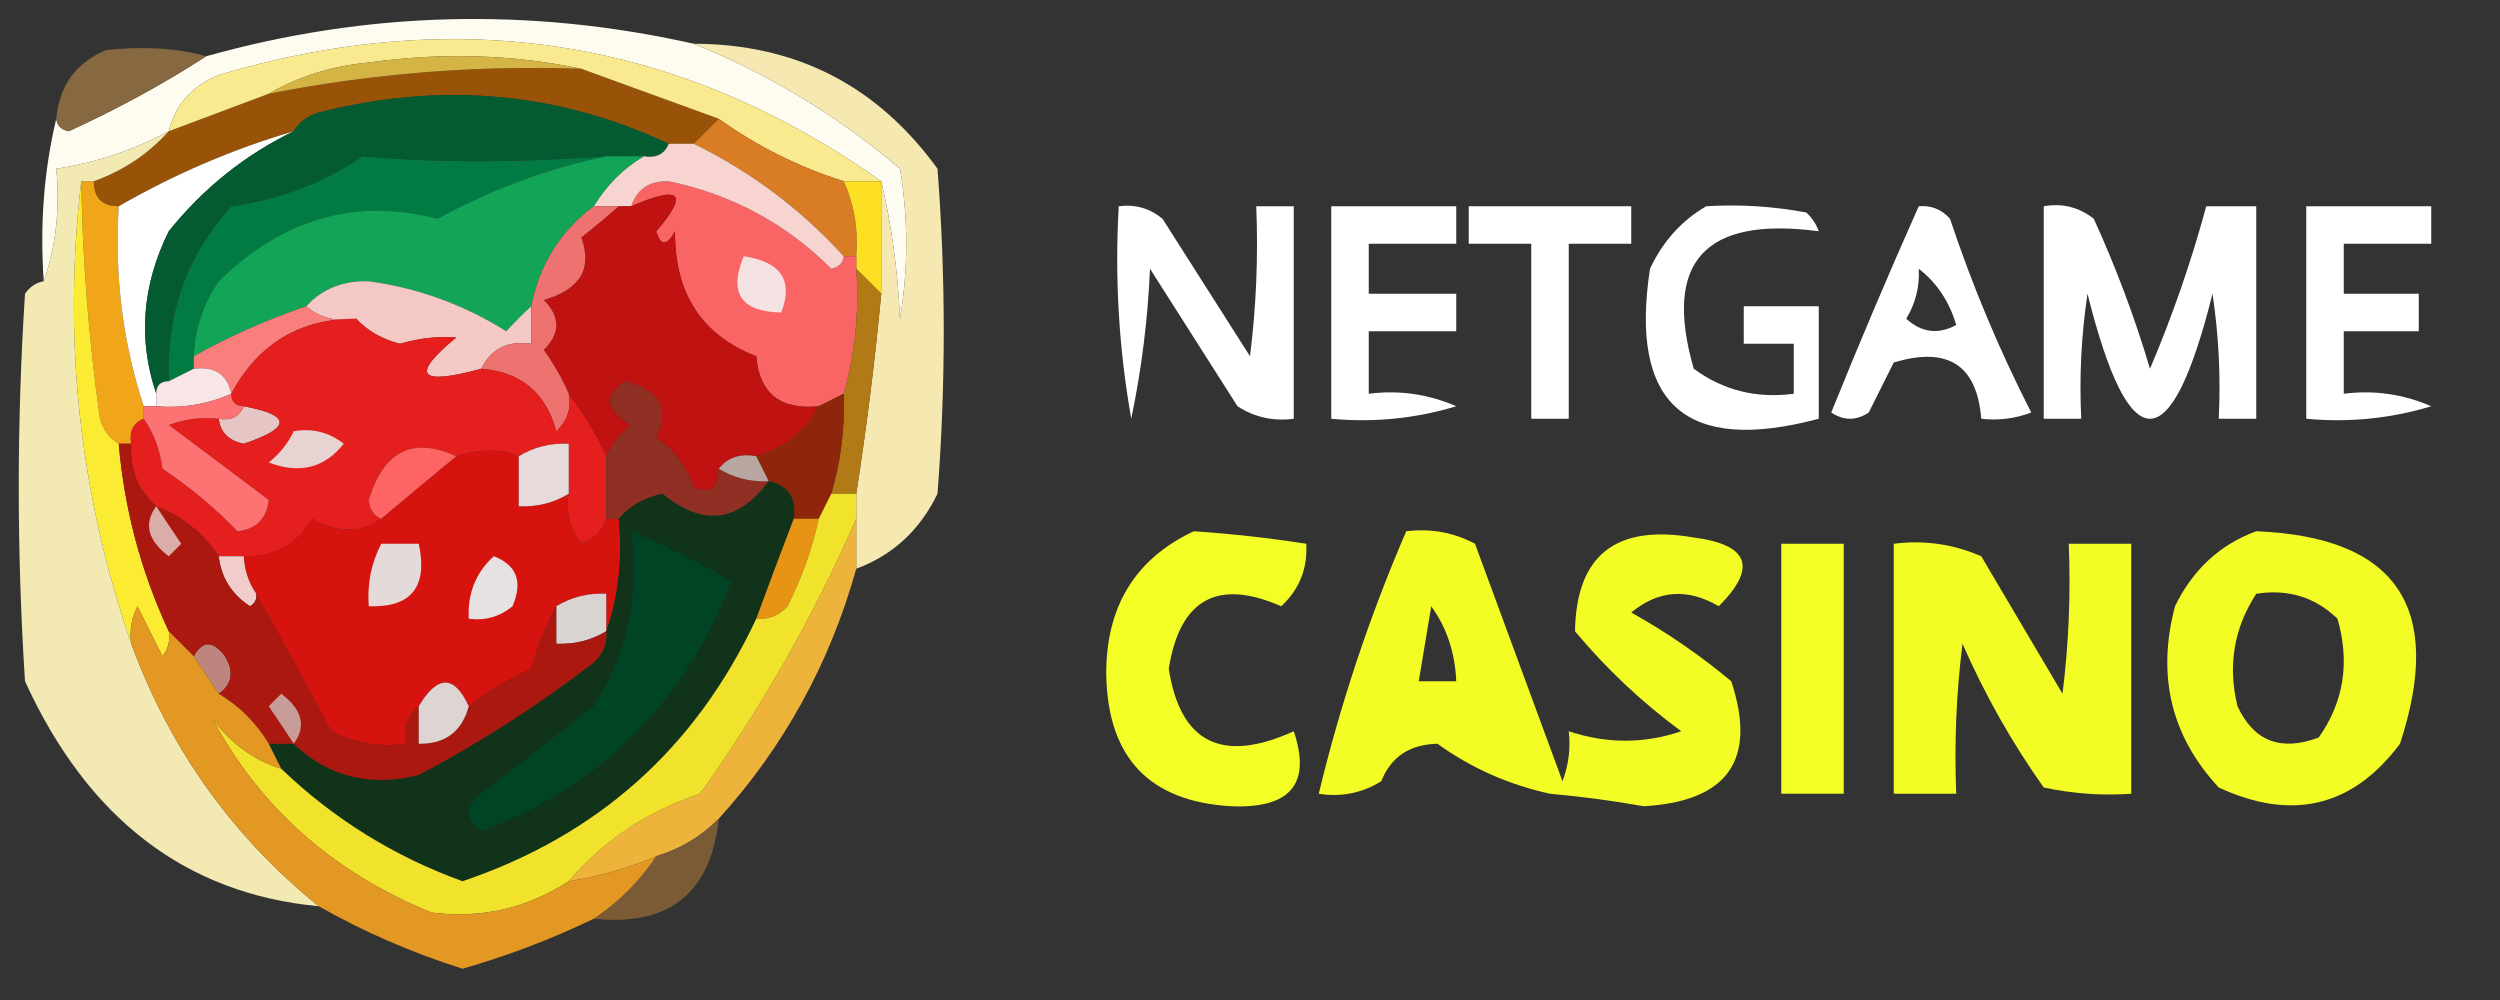 <?xml version="1.0" encoding="UTF-8"?>
<!DOCTYPE svg PUBLIC "-//W3C//DTD SVG 1.1//EN" "http://www.w3.org/Graphics/SVG/1.1/DTD/svg11.dtd">
<svg xmlns="http://www.w3.org/2000/svg" version="1.1" width="200px" height="80px" style="shape-rendering:geometricPrecision; text-rendering:geometricPrecision; image-rendering:optimizeQuality; fill-rule:evenodd; clip-rule:evenodd" xmlns:xlink="http://www.w3.org/1999/xlink">
<rect width="100%" height="100%" fill="#333333" stroke="none"/>
<g><path fill="#fefbf0" d="M 55.5,3.5 C 61.486,5.915 66.986,9.248 72,13.5C 72.667,17.5 72.667,21.5 72,25.5C 71.823,21.644 71.323,17.977 70.5,14.5C 54.391,3.113 36.724,0.279 17.5,6C 15.364,6.876 14.031,8.376 13.5,10.5C 10.655,12.023 7.655,13.023 4.5,13.5C 4.81,16.713 4.477,19.713 3.5,22.5C 3.182,17.968 3.515,13.634 4.5,9.5C 4.56,10.043 4.893,10.376 5.5,10.5C 9.389,8.726 13.055,6.726 16.5,4.5C 29.375,0.892 42.375,0.559 55.5,3.5 Z"/></g>
<g><path fill="#866841" d="M 16.5,4.5 C 13.055,6.726 9.389,8.726 5.5,10.5C 4.893,10.376 4.56,10.043 4.5,9.5C 4.738,6.852 6.072,5.018 8.5,4C 11.542,3.686 14.209,3.853 16.5,4.5 Z"/></g>
<g><path fill="#995308" d="M 46.5,5.5 C 50.081,6.807 53.747,8.141 57.5,9.5C 56.833,10.167 56.167,10.833 55.5,11.5C 54.833,11.5 54.167,11.5 53.5,11.5C 44.604,7.343 35.27,6.509 25.5,9C 24.584,9.278 23.918,9.778 23.5,10.5C 18.654,11.919 13.987,13.919 9.5,16.5C 8.167,16.5 7.5,15.833 7.5,14.5C 9.853,13.66 11.852,12.326 13.5,10.5C 16.162,9.501 18.828,8.501 21.5,7.5C 29.742,5.88 38.076,5.214 46.5,5.5 Z"/></g>
<g><path fill="#f9ea90" d="M 70.5,14.5 C 69.5,14.5 68.5,14.5 67.5,14.5C 63.883,13.358 60.55,11.692 57.5,9.5C 53.747,8.141 50.081,6.807 46.5,5.5C 41.015,4.348 35.349,4.182 29.5,5C 26.543,5.279 23.877,6.113 21.5,7.5C 18.828,8.501 16.162,9.501 13.5,10.5C 14.031,8.376 15.364,6.876 17.5,6C 36.724,0.279 54.391,3.113 70.5,14.5 Z"/></g>
<g><path fill="#d3b444" d="M 46.5,5.5 C 38.076,5.214 29.742,5.88 21.5,7.5C 23.877,6.113 26.543,5.279 29.5,5C 35.349,4.182 41.015,4.348 46.5,5.5 Z"/></g>
<g><path fill="#027b43" d="M 48.5,12.5 C 43.846,13.466 39.346,15.133 35,17.5C 28.457,15.808 22.623,17.474 17.5,22.5C 16.253,24.323 15.586,26.323 15.5,28.5C 15.5,28.833 15.5,29.167 15.5,29.5C 14.833,29.833 14.167,30.167 13.5,30.5C 13.28,25.06 14.947,20.393 18.5,16.5C 22.351,15.97 25.851,14.637 29,12.5C 34.862,13.024 41.362,13.024 48.5,12.5 Z"/></g>
<g><path fill="#d87d24" d="M 57.5,9.5 C 60.55,11.692 63.883,13.358 67.5,14.5C 68.341,16.379 68.675,18.379 68.5,20.5C 68.167,20.5 67.833,20.5 67.5,20.5C 64.068,16.733 60.068,13.733 55.5,11.5C 56.167,10.833 56.833,10.167 57.5,9.5 Z"/></g>
<g><path fill="#f1a61a" d="M 6.5,14.5 C 6.833,14.5 7.167,14.5 7.5,14.5C 7.5,15.833 8.167,16.5 9.5,16.5C 9.156,22.098 9.822,27.432 11.5,32.5C 11.5,32.833 11.5,33.167 11.5,33.5C 10.662,33.842 10.328,34.508 10.5,35.5C 10.167,35.5 9.833,35.5 9.5,35.5C 8.778,35.083 8.278,34.416 8,33.5C 7.103,27.194 6.603,20.861 6.5,14.5 Z"/></g>
<g><path fill="#fddf24" d="M 67.5,14.5 C 68.5,14.5 69.5,14.5 70.5,14.5C 70.5,17.5 70.5,20.5 70.5,23.5C 69.833,22.833 69.167,22.167 68.5,21.5C 68.5,21.167 68.5,20.833 68.5,20.5C 68.675,18.379 68.341,16.379 67.5,14.5 Z"/></g>
<g><path fill="#fff" d="M 89.5,16.5 C 90.822,16.33 91.989,16.663 93,17.5C 95.333,21.167 97.667,24.833 100,28.5C 100.499,24.514 100.666,20.514 100.5,16.5C 101.5,16.5 102.5,16.5 103.5,16.5C 103.5,22.167 103.5,27.833 103.5,33.5C 101.856,33.714 100.356,33.38 99,32.5C 96.667,28.833 94.333,25.167 92,21.5C 91.826,25.541 91.326,29.541 90.5,33.5C 89.505,27.872 89.171,22.206 89.5,16.5 Z"/></g>
<g><path fill="#fff" d="M 106.5,16.5 C 109.833,16.5 113.167,16.5 116.5,16.5C 116.5,17.5 116.5,18.5 116.5,19.5C 114.167,19.5 111.833,19.5 109.5,19.5C 109.5,20.833 109.5,22.167 109.5,23.5C 111.833,23.5 114.167,23.5 116.5,23.5C 116.5,24.5 116.5,25.5 116.5,26.5C 114.167,26.5 111.833,26.5 109.5,26.5C 109.5,28.167 109.5,29.833 109.5,31.5C 111.924,31.192 114.257,31.526 116.5,32.5C 113.232,33.487 109.898,33.82 106.5,33.5C 106.5,27.833 106.5,22.167 106.5,16.5 Z"/></g>
<g><path fill="#fff" d="M 117.5,16.5 C 121.833,16.5 126.167,16.5 130.5,16.5C 130.5,17.5 130.5,18.5 130.5,19.5C 128.833,19.5 127.167,19.5 125.5,19.5C 125.5,24.167 125.5,28.833 125.5,33.5C 124.5,33.5 123.5,33.5 122.5,33.5C 122.5,28.833 122.5,24.167 122.5,19.5C 120.833,19.5 119.167,19.5 117.5,19.5C 117.5,18.5 117.5,17.5 117.5,16.5 Z"/></g>
<g><path fill="#fff" d="M 136.5,16.5 C 139.187,16.336 141.854,16.503 144.5,17C 144.957,17.414 145.291,17.914 145.5,18.5C 136.369,17.287 133.036,20.953 135.5,29.5C 137.851,31.229 140.518,31.896 143.5,31.5C 143.5,30.167 143.5,28.833 143.5,27.5C 142.167,27.5 140.833,27.5 139.5,27.5C 139.5,26.5 139.5,25.5 139.5,24.5C 141.5,24.5 143.5,24.5 145.5,24.5C 145.5,27.5 145.5,30.5 145.5,33.5C 134.844,36.342 130.344,32.342 132,21.5C 133.025,19.313 134.525,17.646 136.5,16.5 Z"/></g>
<g><path fill="#fff" d="M 153.5,16.5 C 154.496,16.414 155.329,16.748 156,17.5C 157.781,22.846 159.947,28.013 162.5,33C 161.207,33.49 159.873,33.657 158.5,33.5C 158.158,29.195 155.824,27.695 151.5,29C 150.833,30.333 150.167,31.667 149.5,33C 148.5,33.667 147.5,33.667 146.5,33C 148.739,27.447 151.072,21.947 153.5,16.5 Z M 153.5,21.5 C 154.947,22.622 155.947,24.122 156.5,26C 155.056,26.78 153.723,26.614 152.5,25.5C 153.246,24.264 153.579,22.93 153.5,21.5 Z"/></g>
<g><path fill="#fff" d="M 163.5,16.5 C 164.978,16.238 166.311,16.571 167.5,17.5C 169.278,21.39 170.778,25.39 172,29.5C 173.807,25.244 175.307,20.911 176.5,16.5C 177.833,16.5 179.167,16.5 180.5,16.5C 180.5,22.167 180.5,27.833 180.5,33.5C 179.5,33.5 178.5,33.5 177.5,33.5C 177.665,30.15 177.498,26.817 177,23.5C 173.667,36.833 170.333,36.833 167,23.5C 166.502,26.817 166.335,30.15 166.5,33.5C 165.5,33.5 164.5,33.5 163.5,33.5C 163.5,27.833 163.5,22.167 163.5,16.5 Z"/></g>
<g><path fill="#fff" d="M 184.5,16.5 C 187.833,16.5 191.167,16.5 194.5,16.5C 194.5,17.5 194.5,18.5 194.5,19.5C 192.167,19.5 189.833,19.5 187.5,19.5C 187.5,20.833 187.5,22.167 187.5,23.5C 189.5,23.5 191.5,23.5 193.5,23.5C 193.5,24.5 193.5,25.5 193.5,26.5C 191.5,26.5 189.5,26.5 187.5,26.5C 187.5,28.167 187.5,29.833 187.5,31.5C 189.924,31.192 192.257,31.526 194.5,32.5C 191.232,33.487 187.898,33.82 184.5,33.5C 184.5,27.833 184.5,22.167 184.5,16.5 Z"/></g>
<g><path fill="#fff" d="M 23.5,10.5 C 19.609,12.383 16.276,15.05 13.5,18.5C 11.365,22.823 11.031,27.156 12.5,31.5C 12.5,31.833 12.5,32.167 12.5,32.5C 12.167,32.5 11.833,32.5 11.5,32.5C 9.822,27.432 9.156,22.098 9.5,16.5C 13.987,13.919 18.654,11.919 23.5,10.5 Z"/></g>
<g><path fill="#045b32" d="M 53.5,11.5 C 53.158,12.338 52.492,12.672 51.5,12.5C 50.5,12.5 49.5,12.5 48.5,12.5C 41.362,13.024 34.862,13.024 29,12.5C 25.851,14.637 22.351,15.97 18.5,16.5C 14.947,20.393 13.28,25.06 13.5,30.5C 12.833,30.5 12.5,30.833 12.5,31.5C 11.031,27.156 11.365,22.823 13.5,18.5C 16.276,15.05 19.609,12.383 23.5,10.5C 23.918,9.778 24.584,9.278 25.5,9C 35.27,6.509 44.604,7.343 53.5,11.5 Z"/></g>
<g><path fill="#f96565" d="M 67.5,20.5 C 67.833,20.5 68.167,20.5 68.5,20.5C 68.5,20.833 68.5,21.167 68.5,21.5C 68.747,24.939 68.414,28.272 67.5,31.5C 66.833,31.833 66.167,32.167 65.5,32.5C 62.412,32.803 60.746,31.47 60.5,28.5C 56.137,26.814 53.971,23.481 54,18.5C 53.346,19.696 52.846,19.696 52.5,18.5C 55.128,15.454 54.461,14.787 50.5,16.5C 50.962,15.12 51.962,14.453 53.5,14.5C 58.546,15.555 62.88,17.888 66.5,21.5C 67.107,21.376 67.44,21.043 67.5,20.5 Z"/></g>
<g><path fill="#f8d4d0" d="M 53.5,11.5 C 54.167,11.5 54.833,11.5 55.5,11.5C 60.068,13.733 64.068,16.733 67.5,20.5C 67.44,21.043 67.107,21.376 66.5,21.5C 62.88,17.888 58.546,15.555 53.5,14.5C 51.962,14.453 50.962,15.12 50.5,16.5C 50.167,16.5 49.833,16.5 49.5,16.5C 48.833,16.5 48.167,16.5 47.5,16.5C 48.527,14.806 49.861,13.473 51.5,12.5C 52.492,12.672 53.158,12.338 53.5,11.5 Z"/></g>
<g><path fill="#12a558" d="M 48.5,12.5 C 49.5,12.5 50.5,12.5 51.5,12.5C 49.861,13.473 48.527,14.806 47.5,16.5C 44.836,18.484 43.169,21.151 42.5,24.5C 41.849,25.091 41.182,25.757 40.5,26.5C 37.117,24.372 33.45,23.039 29.5,22.5C 27.443,22.436 25.777,23.102 24.5,24.5C 21.352,25.576 18.352,26.909 15.5,28.5C 15.586,26.323 16.253,24.323 17.5,22.5C 22.623,17.474 28.457,15.808 35,17.5C 39.346,15.133 43.846,13.466 48.5,12.5 Z"/></g>
<g><path fill="#f5e8b1" d="M 55.5,3.5 C 63.687,3.515 70.187,6.848 75,13.5C 75.667,22.167 75.667,30.833 75,39.5C 73.594,42.409 71.428,44.409 68.5,45.5C 68.5,44.167 68.5,42.833 68.5,41.5C 68.5,40.833 68.5,40.167 68.5,39.5C 69.33,34.193 69.997,28.859 70.5,23.5C 70.5,20.5 70.5,17.5 70.5,14.5C 71.323,17.977 71.823,21.644 72,25.5C 72.667,21.5 72.667,17.5 72,13.5C 66.986,9.248 61.486,5.915 55.5,3.5 Z"/></g>
<g><path fill="#f5e2e2" d="M 59.5,20.5 C 62.487,20.948 63.487,22.448 62.5,25C 59.273,24.944 58.273,23.444 59.5,20.5 Z"/></g>
<g><path fill="#c01210" d="M 65.5,32.5 C 64.421,34.543 62.754,35.876 60.5,36.5C 59.209,36.263 58.209,36.596 57.5,37.5C 57.483,39.028 56.816,39.528 55.5,39C 54.939,37.324 53.939,35.991 52.5,35C 53.581,32.694 52.748,31.194 50,30.5C 48.274,31.648 48.441,32.815 50.5,34C 49.62,34.708 48.953,35.542 48.5,36.5C 47.687,34.739 46.687,33.072 45.5,31.5C 44.972,30.279 44.305,29.113 43.5,28C 44.833,26.667 44.833,25.333 43.5,24C 46.412,23.155 47.412,21.488 46.5,19C 47.571,18.148 48.571,17.315 49.5,16.5C 49.833,16.5 50.167,16.5 50.5,16.5C 54.461,14.787 55.128,15.454 52.5,18.5C 52.846,19.696 53.346,19.696 54,18.5C 53.971,23.481 56.137,26.814 60.5,28.5C 60.746,31.47 62.412,32.803 65.5,32.5 Z"/></g>
<g><path fill="#f4c8c5" d="M 42.5,24.5 C 42.5,25.5 42.5,26.5 42.5,27.5C 40.62,27.229 39.287,27.896 38.5,29.5C 33.477,30.87 32.81,30.037 36.5,27C 35.05,26.883 33.55,27.049 32,27.5C 30.566,27.138 29.399,26.471 28.5,25.5C 26.901,25.768 25.568,25.434 24.5,24.5C 25.777,23.102 27.443,22.436 29.5,22.5C 33.45,23.039 37.117,24.372 40.5,26.5C 41.182,25.757 41.849,25.091 42.5,24.5 Z"/></g>
<g><path fill="#f97f7d" d="M 24.5,24.5 C 25.568,25.434 26.901,25.768 28.5,25.5C 24.007,25.484 20.674,27.484 18.5,31.5C 18.179,29.952 17.179,29.285 15.5,29.5C 15.5,29.167 15.5,28.833 15.5,28.5C 18.352,26.909 21.352,25.576 24.5,24.5 Z"/></g>
<g><path fill="#ee7370" d="M 47.5,16.5 C 48.167,16.5 48.833,16.5 49.5,16.5C 48.571,17.315 47.571,18.148 46.5,19C 47.412,21.488 46.412,23.155 43.5,24C 44.833,25.333 44.833,26.667 43.5,28C 44.305,29.113 44.972,30.279 45.5,31.5C 45.719,32.675 45.386,33.675 44.5,34.5C 43.676,31.422 41.676,29.755 38.5,29.5C 39.287,27.896 40.62,27.229 42.5,27.5C 42.5,26.5 42.5,25.5 42.5,24.5C 43.169,21.151 44.836,18.484 47.5,16.5 Z"/></g>
<g><path fill="#b27917" d="M 68.5,21.5 C 69.167,22.167 69.833,22.833 70.5,23.5C 69.997,28.859 69.33,34.193 68.5,39.5C 67.833,39.5 67.167,39.5 66.5,39.5C 67.265,36.904 67.599,34.237 67.5,31.5C 68.414,28.272 68.747,24.939 68.5,21.5 Z"/></g>
<g><path fill="#f7e6e5" d="M 15.5,29.5 C 17.179,29.285 18.179,29.952 18.5,31.5C 16.621,32.341 14.621,32.675 12.5,32.5C 12.5,32.167 12.5,31.833 12.5,31.5C 12.5,30.833 12.833,30.5 13.5,30.5C 14.167,30.167 14.833,29.833 15.5,29.5 Z"/></g>
<g><path fill="#e5c6c5" d="M 19.5,32.5 C 23.327,33.215 23.327,34.215 19.5,35.5C 18.287,35.253 17.62,34.586 17.5,33.5C 18.492,33.672 19.158,33.338 19.5,32.5 Z"/></g>
<g><path fill="#e41f1d" d="M 28.5,25.5 C 29.399,26.471 30.566,27.138 32,27.5C 33.55,27.049 35.05,26.883 36.5,27C 32.81,30.037 33.477,30.87 38.5,29.5C 41.676,29.755 43.676,31.422 44.5,34.5C 45.386,33.675 45.719,32.675 45.5,31.5C 46.687,33.072 47.687,34.739 48.5,36.5C 48.5,38.167 48.5,39.833 48.5,41.5C 48.189,42.478 47.522,43.145 46.5,43.5C 45.571,42.311 45.238,40.978 45.5,39.5C 45.5,38.167 45.5,36.833 45.5,35.5C 44.041,35.433 42.708,35.766 41.5,36.5C 40.065,35.904 38.398,35.904 36.5,36.5C 33.022,34.904 30.689,36.07 29.5,40C 29.57,40.765 29.903,41.265 30.5,41.5C 28.831,42.66 26.997,42.66 25,41.5C 23.756,43.576 21.923,44.576 19.5,44.5C 18.833,44.5 18.167,44.5 17.5,44.5C 16.24,42.633 14.573,41.3 12.5,40.5C 11.032,39.221 10.365,37.554 10.5,35.5C 10.328,34.508 10.662,33.842 11.5,33.5C 12.29,34.608 12.79,35.942 13,37.5C 15.22,38.987 17.22,40.654 19,42.5C 20.5,42.333 21.333,41.5 21.5,40C 18.864,38.009 16.198,36.009 13.5,34C 14.793,33.51 16.127,33.343 17.5,33.5C 17.62,34.586 18.287,35.253 19.5,35.5C 23.327,34.215 23.327,33.215 19.5,32.5C 18.833,32.5 18.5,32.167 18.5,31.5C 20.674,27.484 24.007,25.484 28.5,25.5 Z"/></g>
<g><path fill="#e7d3d1" d="M 23.5,34.5 C 24.978,34.238 26.311,34.571 27.5,35.5C 25.956,37.446 23.956,37.946 21.5,37C 22.381,36.292 23.047,35.458 23.5,34.5 Z"/></g>
<g><path fill="#d6130f" d="M 41.5,36.5 C 41.5,37.833 41.5,39.167 41.5,40.5C 42.959,40.567 44.292,40.234 45.5,39.5C 45.238,40.978 45.571,42.311 46.5,43.5C 47.522,43.145 48.189,42.478 48.5,41.5C 48.833,41.5 49.167,41.5 49.5,41.5C 49.81,44.713 49.477,47.713 48.5,50.5C 48.5,49.5 48.5,48.5 48.5,47.5C 47.041,47.433 45.708,47.766 44.5,48.5C 43.694,49.997 43.028,51.664 42.5,53.5C 40.681,54.32 39.014,55.32 37.5,56.5C 36.335,53.978 35.002,53.978 33.5,56.5C 32.596,57.209 32.263,58.209 32.5,59.5C 30.396,59.799 28.396,59.466 26.5,58.5C 24.483,54.727 22.483,51.06 20.5,47.5C 19.89,46.609 19.557,45.609 19.5,44.5C 21.923,44.576 23.756,43.576 25,41.5C 26.997,42.66 28.831,42.66 30.5,41.5C 32.46,39.844 34.46,38.177 36.5,36.5C 38.398,35.904 40.065,35.904 41.5,36.5 Z"/></g>
<g><path fill="#e6dada" d="M 45.5,39.5 C 44.292,40.234 42.959,40.567 41.5,40.5C 41.5,39.167 41.5,37.833 41.5,36.5C 42.708,35.766 44.041,35.433 45.5,35.5C 45.5,36.833 45.5,38.167 45.5,39.5 Z"/></g>
<g><path fill="#8f260c" d="M 67.5,31.5 C 67.599,34.237 67.265,36.904 66.5,39.5C 66.167,40.167 65.833,40.833 65.5,41.5C 64.833,41.5 64.167,41.5 63.5,41.5C 63.715,39.821 63.048,38.821 61.5,38.5C 61.167,37.833 60.833,37.167 60.5,36.5C 62.754,35.876 64.421,34.543 65.5,32.5C 66.167,32.167 66.833,31.833 67.5,31.5 Z"/></g>
<g><path fill="#fe6464" d="M 36.5,36.5 C 34.46,38.177 32.46,39.844 30.5,41.5C 29.903,41.265 29.57,40.765 29.5,40C 30.689,36.07 33.022,34.904 36.5,36.5 Z"/></g>
<g><path fill="#902f23" d="M 57.5,37.5 C 58.708,38.234 60.041,38.567 61.5,38.5C 59.051,41.818 56.218,42.151 53,39.5C 51.541,39.808 50.374,40.475 49.5,41.5C 49.167,41.5 48.833,41.5 48.5,41.5C 48.5,39.833 48.5,38.167 48.5,36.5C 48.953,35.542 49.62,34.708 50.5,34C 48.441,32.815 48.274,31.648 50,30.5C 52.748,31.194 53.581,32.694 52.5,35C 53.939,35.991 54.939,37.324 55.5,39C 56.816,39.528 57.483,39.028 57.5,37.5 Z"/></g>
<g><path fill="#b9a6a0" d="M 57.5,37.5 C 58.209,36.596 59.209,36.263 60.5,36.5C 60.833,37.167 61.167,37.833 61.5,38.5C 60.041,38.567 58.708,38.234 57.5,37.5 Z"/></g>
<g><path fill="#fceb33" d="M 6.5,14.5 C 6.603,20.861 7.103,27.194 8,33.5C 8.278,34.416 8.778,35.083 9.5,35.5C 9.946,40.729 11.28,45.729 13.5,50.5C 13.631,51.239 13.464,51.906 13,52.5C 12.333,51.167 11.667,49.833 11,48.5C 10.517,49.448 10.351,50.448 10.5,51.5C 6.345,39.423 5.011,27.09 6.5,14.5 Z"/></g>
<g><path fill="#fd7272" d="M 18.5,31.5 C 18.5,32.167 18.833,32.5 19.5,32.5C 19.158,33.338 18.492,33.672 17.5,33.5C 16.127,33.343 14.793,33.51 13.5,34C 16.198,36.009 18.864,38.009 21.5,40C 21.333,41.5 20.5,42.333 19,42.5C 17.22,40.654 15.22,38.987 13,37.5C 12.79,35.942 12.29,34.608 11.5,33.5C 11.5,33.167 11.5,32.833 11.5,32.5C 11.833,32.5 12.167,32.5 12.5,32.5C 14.621,32.675 16.621,32.341 18.5,31.5 Z"/></g>
<g><path fill="#f3e9b3" d="M 13.5,10.5 C 11.852,12.326 9.853,13.66 7.5,14.5C 7.167,14.5 6.833,14.5 6.5,14.5C 5.011,27.09 6.345,39.423 10.5,51.5C 13.6,59.922 18.6,66.921 25.5,72.5C 14.861,71.501 7.028,65.501 2,54.5C 1.333,44.167 1.333,33.833 2,23.5C 2.383,22.944 2.883,22.611 3.5,22.5C 4.477,19.713 4.81,16.713 4.5,13.5C 7.655,13.023 10.655,12.023 13.5,10.5 Z"/></g>
<g><path fill="#f3fd26" d="M 95.5,42.5 C 98.518,42.704 101.518,43.037 104.5,43.5C 104.617,45.483 103.95,47.15 102.5,48.5C 97.389,46.267 94.389,47.933 93.5,53.5C 94.428,59.437 97.761,61.104 103.5,58.5C 104.916,62.691 103.249,64.692 98.5,64.5C 91.959,64.124 88.625,60.624 88.5,54C 88.464,48.548 90.797,44.714 95.5,42.5 Z"/></g>
<g><path fill="#f3fd25" d="M 180.5,42.5 C 191.739,42.95 195.572,48.617 192,59.5C 188.217,64.553 183.384,65.72 177.5,63C 173.695,58.909 172.528,54.075 174,48.5C 175.436,45.558 177.603,43.558 180.5,42.5 Z M 180.5,47.5 C 183.044,47.104 185.211,47.771 187,49.5C 188.004,52.993 187.504,56.159 185.5,59C 182.472,60.14 180.305,59.306 179,56.5C 178.207,53.259 178.707,50.259 180.5,47.5 Z"/></g>
<g><path fill="#f3fd25" d="M 112.5,42.5 C 114.467,42.261 116.301,42.594 118,43.5C 120.333,49.833 122.667,56.167 125,62.5C 125.49,61.207 125.657,59.873 125.5,58.5C 128.527,59.509 131.527,59.509 134.5,58.5C 131.339,56.172 128.505,53.505 126,50.5C 126.1,44.417 129.267,41.917 135.5,43C 139.927,43.573 140.593,45.407 137.5,48.5C 135.007,47.036 132.674,47.203 130.5,49C 133.341,50.586 136.007,52.42 138.5,54.5C 140.574,60.776 138.24,64.109 131.5,64.5C 129.015,64.057 126.515,63.724 124,63.5C 120.672,62.767 117.672,61.434 115,59.5C 112.78,59.545 111.28,60.545 110.5,62.5C 108.955,63.452 107.288,63.785 105.5,63.5C 107.238,56.285 109.572,49.285 112.5,42.5 Z M 114.5,48.5 C 115.738,50.214 116.405,52.214 116.5,54.5C 115.5,54.5 114.5,54.5 113.5,54.5C 113.833,52.5 114.167,50.5 114.5,48.5 Z"/></g>
<g><path fill="#f2fe25" d="M 142.5,43.5 C 144.167,43.5 145.833,43.5 147.5,43.5C 147.5,50.167 147.5,56.833 147.5,63.5C 145.833,63.5 144.167,63.5 142.5,63.5C 142.5,56.833 142.5,50.167 142.5,43.5 Z"/></g>
<g><path fill="#f3fd25" d="M 151.5,43.5 C 153.924,43.192 156.257,43.526 158.5,44.5C 160.667,48.167 162.833,51.833 165,55.5C 165.499,51.514 165.666,47.514 165.5,43.5C 167.167,43.5 168.833,43.5 170.5,43.5C 170.5,50.167 170.5,56.833 170.5,63.5C 168.143,63.663 165.81,63.497 163.5,63C 160.954,59.41 158.787,55.577 157,51.5C 156.501,55.486 156.334,59.486 156.5,63.5C 154.833,63.5 153.167,63.5 151.5,63.5C 151.5,56.833 151.5,50.167 151.5,43.5 Z"/></g>
<g><path fill="#e4dad9" d="M 30.5,43.5 C 31.5,43.5 32.5,43.5 33.5,43.5C 34.244,46.95 32.91,48.616 29.5,48.5C 29.366,46.709 29.699,45.042 30.5,43.5 Z"/></g>
<g><path fill="#11331a" d="M 61.5,38.5 C 63.048,38.821 63.715,39.821 63.5,41.5C 62.512,44.076 61.512,46.743 60.5,49.5C 55.661,59.839 47.828,66.839 37,70.5C 31.517,68.51 26.683,65.51 22.5,61.5C 22.167,60.833 21.833,60.167 21.5,59.5C 22.167,59.5 22.833,59.5 23.5,59.5C 26.261,62.136 29.594,62.969 33.5,62C 38.435,59.394 43.102,56.394 47.5,53C 48.252,52.329 48.586,51.496 48.5,50.5C 49.477,47.713 49.81,44.713 49.5,41.5C 50.374,40.475 51.541,39.808 53,39.5C 56.218,42.151 59.051,41.818 61.5,38.5 Z"/></g>
<g><path fill="#e79314" d="M 63.5,41.5 C 64.167,41.5 64.833,41.5 65.5,41.5C 64.969,43.924 64.136,46.257 63,48.5C 62.329,49.252 61.496,49.586 60.5,49.5C 61.512,46.743 62.512,44.076 63.5,41.5 Z"/></g>
<g><path fill="#f0cccb" d="M 17.5,44.5 C 18.167,44.5 18.833,44.5 19.5,44.5C 19.557,45.609 19.89,46.609 20.5,47.5C 20.565,47.938 20.399,48.272 20,48.5C 18.519,47.529 17.685,46.196 17.5,44.5 Z"/></g>
<g><path fill="#e7e2e1" d="M 39.5,44.5 C 41.344,45.204 41.844,46.537 41,48.5C 39.989,49.337 38.822,49.67 37.5,49.5C 37.392,47.486 38.058,45.819 39.5,44.5 Z"/></g>
<g><path fill="#d9d4d2" d="M 48.5,50.5 C 47.292,51.234 45.959,51.567 44.5,51.5C 44.5,50.5 44.5,49.5 44.5,48.5C 45.708,47.766 47.041,47.433 48.5,47.5C 48.5,48.5 48.5,49.5 48.5,50.5 Z"/></g>
<g><path fill="#be847e" d="M 17.5,55.5 C 16.833,54.5 16.167,53.5 15.5,52.5C 16.189,51.226 17.023,51.226 18,52.5C 18.74,53.749 18.573,54.749 17.5,55.5 Z"/></g>
<g><path fill="#004425" d="M 50.5,42.5 C 53.229,43.637 55.896,44.97 58.5,46.5C 54.808,56.193 48.141,62.859 38.5,66.5C 37.167,65.5 37.167,64.5 38.5,63.5C 41.524,61.136 44.524,58.803 47.5,56.5C 50.197,52.286 51.197,47.62 50.5,42.5 Z"/></g>
<g><path fill="#eeb33b" d="M 68.5,41.5 C 68.5,42.833 68.5,44.167 68.5,45.5C 66.383,53.072 62.716,59.738 57.5,65.5C 56.078,66.925 54.411,67.925 52.5,68.5C 50.254,69.455 47.921,70.122 45.5,70.5C 48.276,67.249 51.776,64.916 56,63.5C 60.981,56.527 65.148,49.194 68.5,41.5 Z"/></g>
<g><path fill="#aa1810" d="M 9.5,35.5 C 9.833,35.5 10.167,35.5 10.5,35.5C 10.365,37.554 11.032,39.221 12.5,40.5C 14.573,41.3 16.24,42.633 17.5,44.5C 17.685,46.196 18.519,47.529 20,48.5C 20.399,48.272 20.565,47.938 20.5,47.5C 22.483,51.06 24.483,54.727 26.5,58.5C 28.396,59.466 30.396,59.799 32.5,59.5C 32.263,58.209 32.596,57.209 33.5,56.5C 33.5,57.5 33.5,58.5 33.5,59.5C 35.619,59.532 36.952,58.532 37.5,56.5C 39.014,55.32 40.681,54.32 42.5,53.5C 43.028,51.664 43.694,49.997 44.5,48.5C 44.5,49.5 44.5,50.5 44.5,51.5C 45.959,51.567 47.292,51.234 48.5,50.5C 48.586,51.496 48.252,52.329 47.5,53C 43.102,56.394 38.435,59.394 33.5,62C 29.594,62.969 26.261,62.136 23.5,59.5C 22.833,59.5 22.167,59.5 21.5,59.5C 20.5,57.833 19.167,56.5 17.5,55.5C 18.573,54.749 18.74,53.749 18,52.5C 17.023,51.226 16.189,51.226 15.5,52.5C 14.833,51.833 14.167,51.167 13.5,50.5C 11.28,45.729 9.946,40.729 9.5,35.5 Z"/></g>
<g><path fill="#ded5d3" d="M 37.5,56.5 C 36.952,58.532 35.619,59.532 33.5,59.5C 33.5,58.5 33.5,57.5 33.5,56.5C 35.002,53.978 36.335,53.978 37.5,56.5 Z"/></g>
<g><path fill="#c79c99" d="M 23.5,59.5 C 22.859,58.518 22.192,57.518 21.5,56.5C 21.833,56.167 22.167,55.833 22.5,55.5C 24.189,56.775 24.522,58.108 23.5,59.5 Z"/></g>
<g><path fill="#daada9" d="M 12.5,40.5 C 13.141,41.482 13.807,42.482 14.5,43.5C 14.167,43.833 13.833,44.167 13.5,44.5C 11.811,43.225 11.478,41.892 12.5,40.5 Z"/></g>
<g><path fill="#f1e22b" d="M 66.5,39.5 C 67.167,39.5 67.833,39.5 68.5,39.5C 68.5,40.167 68.5,40.833 68.5,41.5C 65.148,49.194 60.981,56.527 56,63.5C 51.776,64.916 48.276,67.249 45.5,70.5C 42.129,72.68 38.462,73.514 34.5,73C 26.645,69.795 20.811,64.628 17,57.5C 18.451,59.464 20.284,60.797 22.5,61.5C 26.683,65.51 31.517,68.51 37,70.5C 47.828,66.839 55.661,59.839 60.5,49.5C 61.496,49.586 62.329,49.252 63,48.5C 64.136,46.257 64.969,43.924 65.5,41.5C 65.833,40.833 66.167,40.167 66.5,39.5 Z"/></g>
<g><path fill="#7a5b36" d="M 57.5,65.5 C 56.871,71.457 53.537,74.124 47.5,73.5C 49.473,72.194 51.139,70.527 52.5,68.5C 54.411,67.925 56.078,66.925 57.5,65.5 Z"/></g>
<g><path fill="#e39824" d="M 13.5,50.5 C 14.167,51.167 14.833,51.833 15.5,52.5C 16.167,53.5 16.833,54.5 17.5,55.5C 19.167,56.5 20.5,57.833 21.5,59.5C 21.833,60.167 22.167,60.833 22.5,61.5C 20.284,60.797 18.451,59.464 17,57.5C 20.811,64.628 26.645,69.795 34.5,73C 38.462,73.514 42.129,72.68 45.5,70.5C 47.921,70.122 50.254,69.455 52.5,68.5C 51.139,70.527 49.473,72.194 47.5,73.5C 44.132,75.124 40.632,76.457 37,77.5C 32.914,76.202 29.081,74.535 25.5,72.5C 18.6,66.921 13.6,59.922 10.5,51.5C 10.351,50.448 10.517,49.448 11,48.5C 11.667,49.833 12.333,51.167 13,52.5C 13.464,51.906 13.631,51.239 13.5,50.5 Z"/></g>
</svg>
